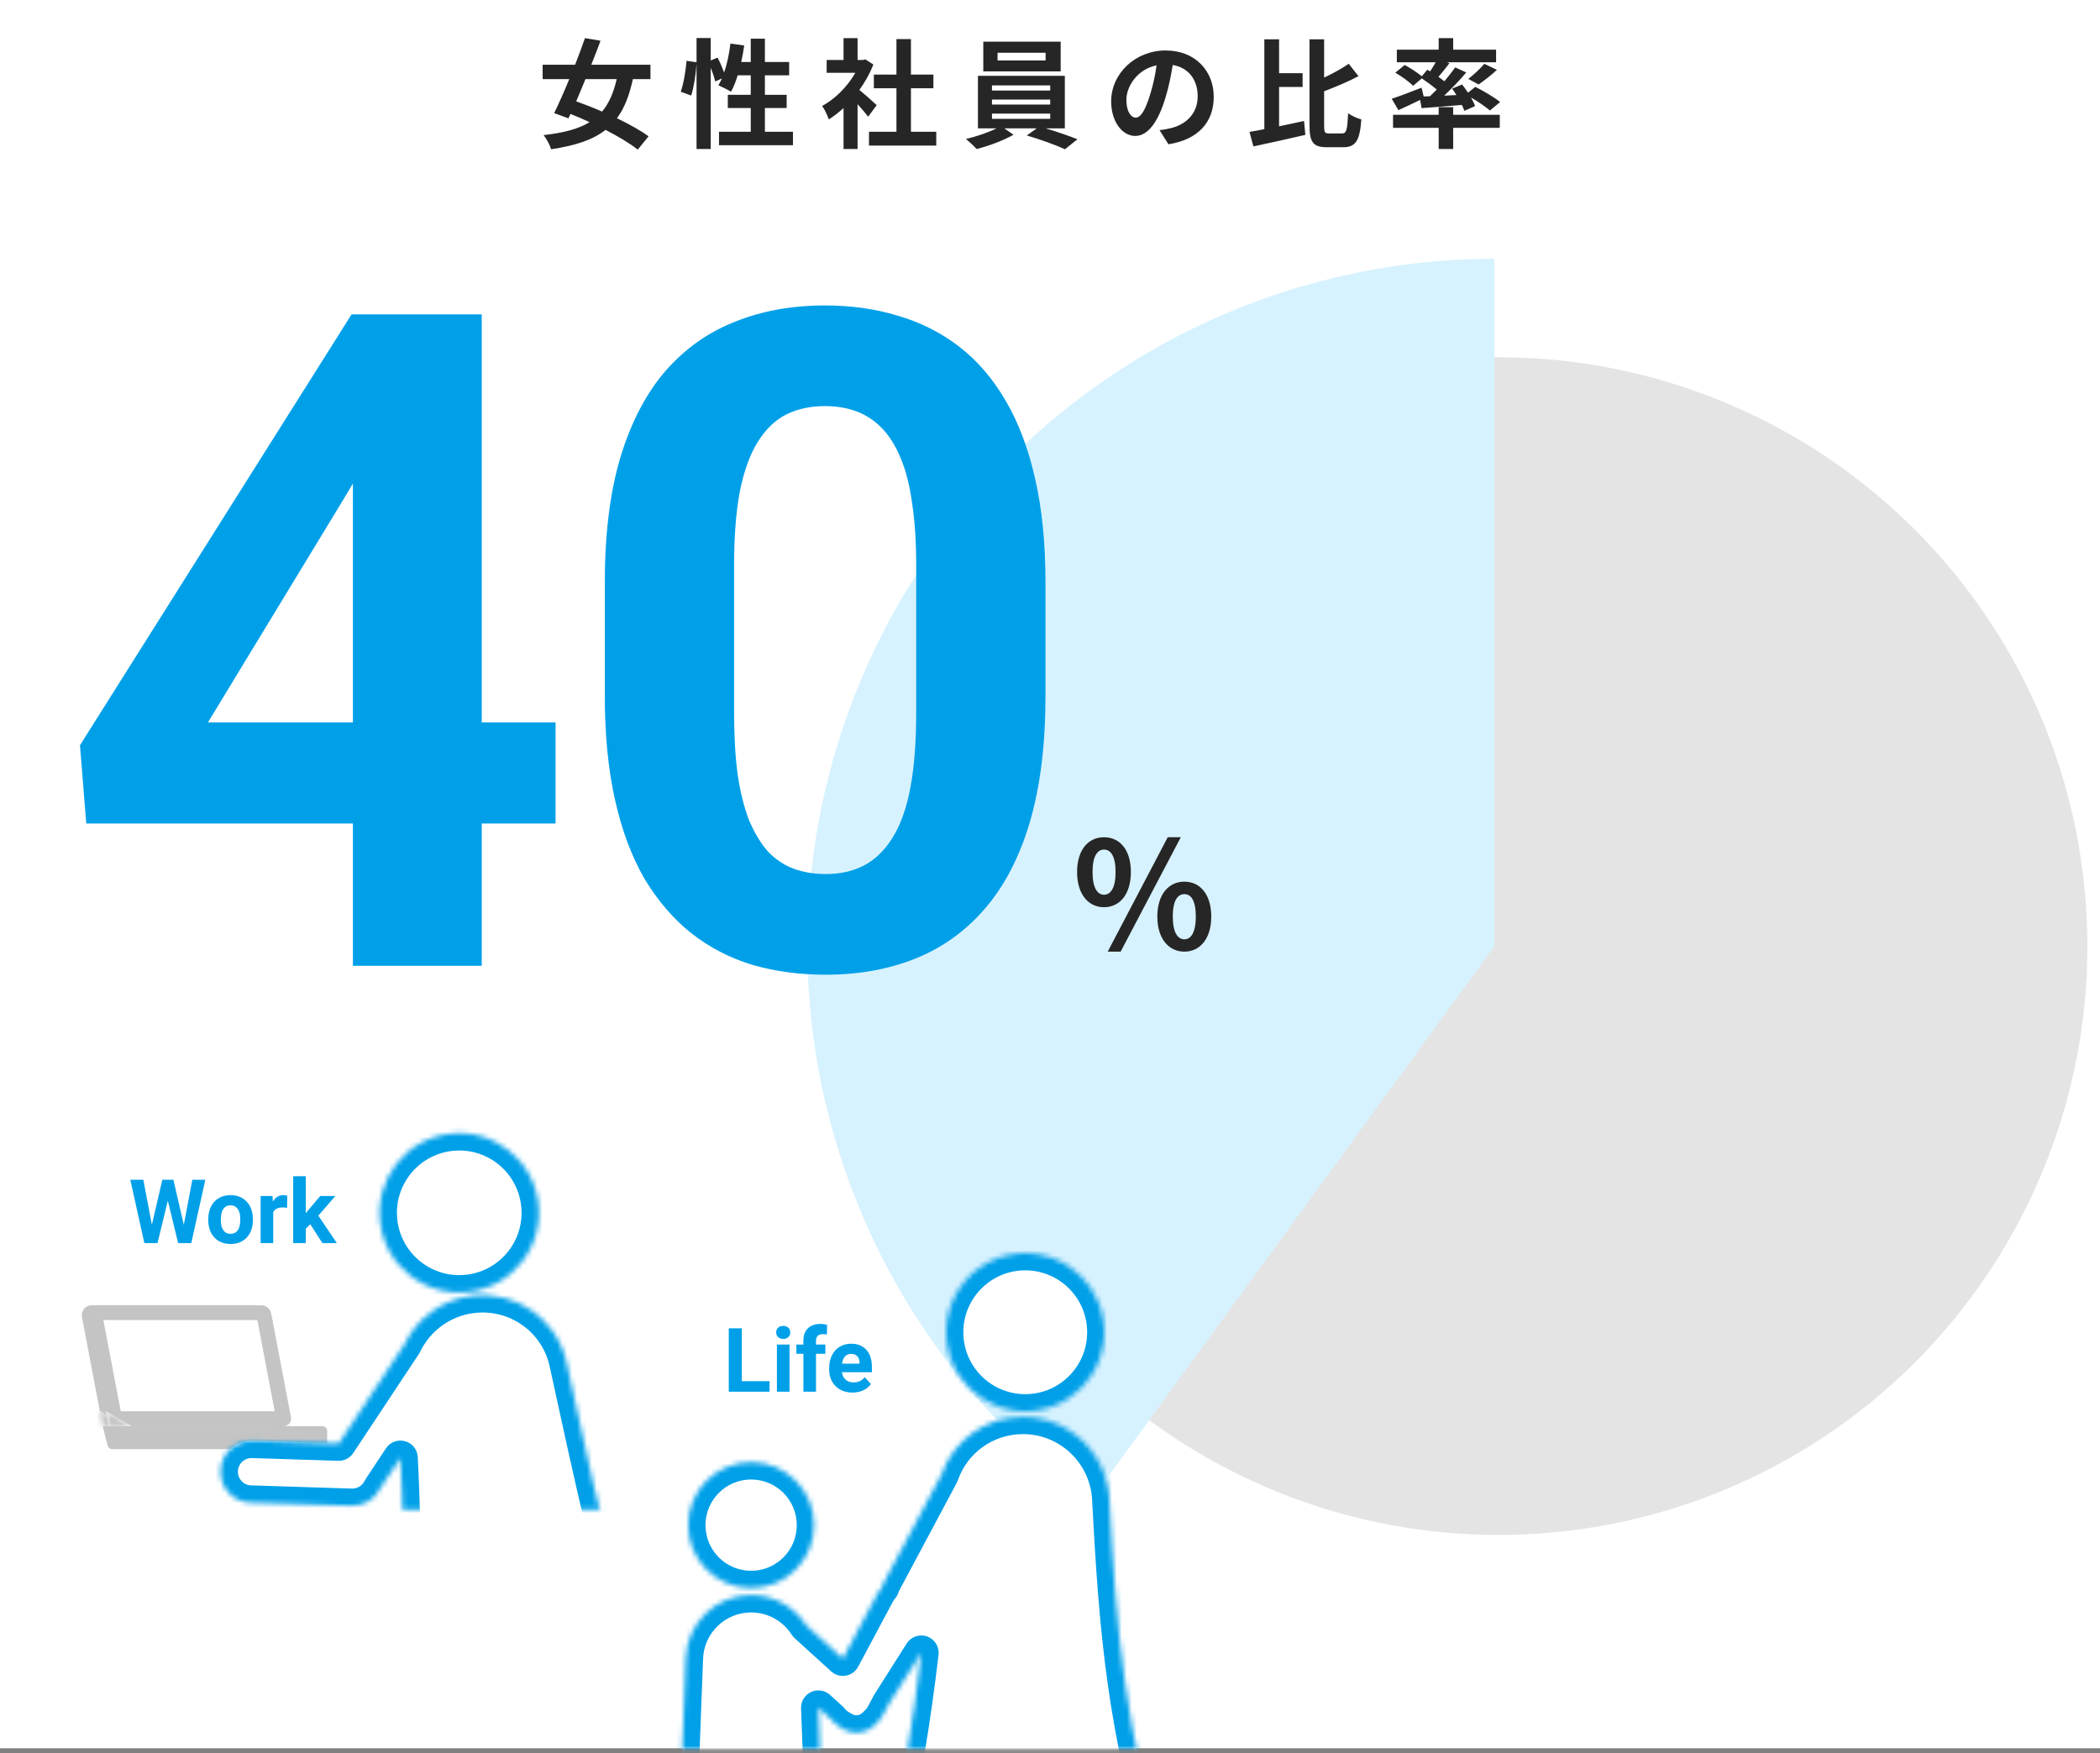 <svg width="424" height="354" viewBox="0 0 424 354" fill="none" xmlns="http://www.w3.org/2000/svg">
<rect x="0" y="0" width="424" height="354" fill="#808080" stroke="none"/>
<rect width="424" height="353" transform="translate(0 0)" fill="white"/>
<mask id="mask0_1_1739" style="mask-type:alpha" maskUnits="userSpaceOnUse" x="0" y="0" width="424" height="354">
<rect y="0" width="424" height="353.115" fill="white"/>
</mask>
<g mask="url(#mask0_1_1739)">
<circle cx="118.898" cy="118.898" r="116.898" transform="matrix(-1 0 0 1 421.449 72.13)" fill="#E4E4E4" stroke="#E4E4E4" stroke-width="4"/>
<path d="M301.75 52.25C272.46 52.25 243.922 61.519 220.222 78.729C196.522 95.94 178.876 120.208 169.812 148.06C160.747 175.912 160.729 205.918 169.76 233.78C178.79 261.643 196.407 285.933 220.086 303.172L301.75 191V52.25Z" fill="#D7F2FF"/>
<path d="M124.516 15.976C123.868 18.76 122.932 20.896 121.564 22.528C119.764 21.736 117.964 21.04 116.332 20.464C116.932 19.048 117.58 17.536 118.204 15.976H124.516ZM131.332 15.976V13.072H119.38C120.052 11.416 120.676 9.76 121.252 8.224L118.108 7.696C117.532 9.352 116.836 11.2 116.116 13.072H109.564V15.976H114.94C113.884 18.544 112.804 20.968 111.892 22.84L114.772 23.896L115.18 23.008C116.452 23.512 117.748 24.064 119.044 24.664C116.788 26.056 113.788 26.824 109.756 27.28C110.356 28.048 111.004 29.224 111.268 30.136C116.116 29.416 119.668 28.264 122.26 26.224C124.876 27.568 127.228 28.984 128.764 30.208L130.948 27.52C129.364 26.368 127.06 25.072 124.564 23.872C126.052 21.88 127.06 19.312 127.78 15.976H131.332ZM154.436 26.608V21.808H158.828V19.144H154.436V15.208H159.332V12.52H154.436V7.816H151.58V12.52H149.66C149.9 11.44 150.092 10.312 150.26 9.184L147.476 8.8C147.236 10.84 146.804 12.904 146.204 14.656C145.868 13.72 145.364 12.568 144.884 11.632L143.492 12.208V7.672H140.636V12.568L138.62 12.28C138.452 14.248 138.02 16.936 137.444 18.52L139.556 19.288C140.108 17.584 140.492 14.944 140.636 12.928V30.088H143.492V13.696C143.9 14.68 144.26 15.736 144.404 16.456L145.772 15.832C145.532 16.336 145.292 16.792 145.052 17.224C145.724 17.512 147.02 18.16 147.596 18.52C148.1 17.608 148.58 16.456 148.94 15.208H151.58V19.144H146.948V21.808H151.58V26.608H145.172V29.32H160.1V26.608H154.436ZM177.012 21.232C176.508 20.752 174.66 19.096 173.508 18.16C174.66 16.576 175.62 14.848 176.34 13.024L174.732 11.992L174.228 12.112H173.148V7.696H170.316V12.112H166.908V14.704H172.692C171.132 17.464 168.612 19.984 165.996 21.4C166.428 21.952 167.1 23.344 167.34 24.112C168.348 23.488 169.356 22.696 170.316 21.808V30.088H173.148V21.04C173.964 21.928 174.78 22.888 175.284 23.56L177.012 21.232ZM183.924 26.608V17.824H188.46V15.064H183.924V7.888H180.996V15.064H176.436V17.824H180.996V26.608H175.452V29.392H189.036V26.608H183.924ZM211.108 12.208H201.412V10.648H211.108V12.208ZM214.156 8.416H198.532V14.416H214.156V8.416ZM200.284 22.936H212.044V23.992H200.284V22.936ZM200.284 20.104H212.044V21.112H200.284V20.104ZM200.284 17.248H212.044V18.28H200.284V17.248ZM214.996 25.912V15.304H197.452V25.912H201.22C199.588 26.728 197.116 27.592 195.028 28.048C195.676 28.6 196.66 29.488 197.188 30.088C199.612 29.488 202.684 28.336 204.628 27.208L202.78 25.912H209.332L207.316 27.352C209.86 28.096 213.172 29.272 215.02 30.136L217.54 28.12C215.884 27.448 213.364 26.584 211.108 25.912H214.996ZM245.06 19.552C245.06 14.32 241.316 10.192 235.364 10.192C229.148 10.192 224.348 14.92 224.348 20.464C224.348 24.52 226.556 27.448 229.22 27.448C231.836 27.448 233.9 24.472 235.34 19.624C236.036 17.368 236.444 15.16 236.78 13.12C240.02 13.672 241.82 16.144 241.82 19.456C241.82 22.96 239.42 25.168 236.348 25.888C235.7 26.032 235.028 26.176 234.116 26.272L235.916 29.128C241.964 28.192 245.06 24.616 245.06 19.552ZM227.42 20.152C227.42 17.512 229.556 14.008 233.516 13.192C233.252 15.184 232.796 17.224 232.244 19C231.26 22.24 230.324 23.752 229.316 23.752C228.38 23.752 227.42 22.576 227.42 20.152ZM258.252 17.56H263.004V14.776H258.252V7.936H255.276V26.08C254.172 26.296 253.164 26.488 252.276 26.632L253.068 29.56C256.02 28.936 259.932 28.072 263.556 27.232L263.292 24.424C261.636 24.784 259.908 25.168 258.252 25.504V17.56ZM268.38 26.944C267.468 26.944 267.348 26.752 267.348 25.384V18.424C269.676 17.536 272.196 16.504 274.284 15.376L272.316 12.88C270.996 13.792 269.196 14.8 267.348 15.664V7.936H264.396V25.36C264.396 28.768 265.164 29.728 267.948 29.728H271.26C273.828 29.728 274.572 28.168 274.86 24.112C274.068 23.92 272.868 23.368 272.196 22.864C272.028 26.128 271.884 26.944 270.996 26.944H268.38ZM287.452 19.48L287.02 17.704C284.812 18.568 282.508 19.456 280.996 19.936L282.34 22.24C283.636 21.664 285.22 20.92 286.732 20.176L287.02 21.832C289.324 21.664 292.252 21.448 295.156 21.184C295.372 21.616 295.54 22.024 295.66 22.384L297.82 21.424C297.652 20.92 297.364 20.32 297.004 19.696C298.468 20.536 300.004 21.592 300.82 22.312L302.884 20.608C301.756 19.672 299.524 18.352 297.868 17.536L296.404 18.712C296.02 18.136 295.588 17.56 295.204 17.056L293.188 17.896C293.476 18.304 293.788 18.736 294.052 19.192L291.58 19.312C293.116 17.872 294.724 16.192 296.044 14.632L293.812 13.6C293.212 14.464 292.444 15.424 291.628 16.408C291.268 16.12 290.86 15.832 290.428 15.52C291.124 14.704 291.916 13.72 292.66 12.76L292.132 12.568H302.068V10.024H293.404V7.696H290.476V10.024H282.028V12.568H289.876C289.54 13.168 289.132 13.84 288.748 14.416L288.172 14.08L287.068 15.4C286.18 14.656 284.716 13.72 283.612 13.12L281.716 14.68C282.988 15.4 284.572 16.552 285.316 17.32L287.068 15.832C288.076 16.504 289.228 17.344 290.092 18.088C289.636 18.544 289.18 19 288.724 19.432L287.452 19.48ZM298.54 17.056C299.62 16.312 301.012 15.232 302.236 14.104L299.692 12.88C298.876 13.864 297.532 15.112 296.452 15.928L298.54 17.056ZM293.404 21.64H290.476V23.176H281.26V25.816H290.476V30.088H293.404V25.816H302.812V23.176H293.404V21.64Z" fill="#262626"/>
<path d="M112.172 145.862V166.277H17.414L16.149 150.469L70.981 63.479H91.666L69.264 100.967L41.984 145.862H112.172ZM97.267 63.479V195.002H71.251V63.479H97.267ZM211.089 117.678V140.442C211.089 150.318 210.035 158.839 207.927 166.006C205.82 173.112 202.779 178.953 198.804 183.53C194.89 188.047 190.222 191.389 184.802 193.557C179.383 195.725 173.36 196.809 166.736 196.809C161.437 196.809 156.498 196.146 151.922 194.822C147.345 193.436 143.22 191.299 139.546 188.408C135.933 185.517 132.801 181.874 130.152 177.478C127.562 173.021 125.575 167.722 124.19 161.579C122.805 155.437 122.112 148.391 122.112 140.442V117.678C122.112 107.802 123.166 99.341 125.274 92.295C127.442 85.189 130.483 79.377 134.397 74.861C138.372 70.344 143.069 67.032 148.489 64.924C153.909 62.756 159.931 61.672 166.555 61.672C171.855 61.672 176.763 62.365 181.279 63.75C185.856 65.075 189.981 67.152 193.655 69.983C197.328 72.813 200.46 76.457 203.05 80.913C205.639 85.309 207.626 90.578 209.011 96.721C210.397 102.803 211.089 109.789 211.089 117.678ZM184.983 143.874V114.155C184.983 109.398 184.712 105.242 184.17 101.689C183.688 98.136 182.936 95.125 181.912 92.656C180.888 90.127 179.623 88.079 178.118 86.513C176.612 84.948 174.896 83.803 172.969 83.081C171.042 82.358 168.904 81.997 166.555 81.997C163.605 81.997 160.985 82.569 158.696 83.713C156.468 84.857 154.571 86.694 153.006 89.223C151.44 91.692 150.235 95.005 149.392 99.16C148.609 103.255 148.218 108.253 148.218 114.155V143.874C148.218 148.632 148.459 152.817 148.941 156.43C149.483 160.044 150.265 163.145 151.289 165.735C152.373 168.264 153.638 170.342 155.083 171.968C156.589 173.533 158.305 174.677 160.232 175.4C162.219 176.123 164.387 176.484 166.736 176.484C169.627 176.484 172.186 175.912 174.414 174.768C176.703 173.563 178.63 171.697 180.196 169.167C181.821 166.578 183.026 163.205 183.809 159.05C184.592 154.895 184.983 149.836 184.983 143.874Z" fill="#00A0E9"/>
<path d="M222.9 183.18C226.11 183.18 228.33 180.54 228.33 176.07C228.33 171.6 226.11 169.05 222.9 169.05C219.72 169.05 217.47 171.6 217.47 176.07C217.47 180.54 219.72 183.18 222.9 183.18ZM222.9 180.66C221.61 180.66 220.59 179.34 220.59 176.07C220.59 172.8 221.61 171.54 222.9 171.54C224.22 171.54 225.24 172.8 225.24 176.07C225.24 179.34 224.22 180.66 222.9 180.66ZM239.13 192.15C242.31 192.15 244.56 189.51 244.56 185.07C244.56 180.6 242.31 178.02 239.13 178.02C235.95 178.02 233.67 180.6 233.67 185.07C233.67 189.51 235.95 192.15 239.13 192.15ZM239.13 189.66C237.81 189.66 236.79 188.31 236.79 185.07C236.79 181.77 237.81 180.54 239.13 180.54C240.45 180.54 241.44 181.77 241.44 185.07C241.44 188.31 240.45 189.66 239.13 189.66ZM223.65 192.15H226.26L238.41 169.05H235.77L223.65 192.15Z" fill="#262626"/>
<mask id="path-7-inside-1_1_1739" fill="white">
<path fill-rule="evenodd" clip-rule="evenodd" d="M207.001 285C198.164 285 191.001 277.837 191.001 269C191.001 260.164 198.164 253 207.001 253C215.837 253 223.001 260.164 223.001 269C223.001 277.837 215.837 285 207.001 285ZM206.537 286.066C215.855 286.066 223.517 293.372 224.003 302.677C225.427 329.949 227.045 348.719 235.534 377.4H226.021V387.253V387.523V418.919C226.021 422.785 222.887 425.919 219.021 425.919H216.848C212.982 425.919 209.848 422.785 209.848 418.919V387.523V387.253V377.4H204.138V387.253V387.523V418.919C204.138 422.785 201.004 425.919 197.138 425.919H194.965C191.099 425.919 187.965 422.785 187.965 418.919V387.523V387.253V377.4H178.451C182.335 360.422 184.448 347.021 186.019 333.722L179.508 343.986L178.288 346.272C177.903 346.993 177.396 347.609 176.807 348.106C175.126 349.971 172.297 350.408 170.106 349.018C170.049 348.981 169.992 348.944 169.936 348.906C169.897 348.886 169.858 348.865 169.819 348.845C169.019 348.417 168.349 347.84 167.826 347.167L165.234 344.812L165.927 363.06C165.947 363.581 165.939 364.096 165.904 364.605C165.947 364.868 165.973 365.137 165.982 365.41C166.336 376.941 166.342 385.252 165.985 396.721C165.971 397.194 165.902 397.653 165.786 398.092V419.919C165.786 423.235 163.097 425.923 159.781 425.923C156.465 425.923 153.776 423.235 153.776 419.919V398.019C153.776 397.767 153.792 397.518 153.822 397.274C153.789 397.018 153.773 396.757 153.773 396.493V377.729C153.082 377.831 152.375 377.884 151.655 377.884C150.935 377.884 150.227 377.831 149.536 377.728V396.498C149.536 396.757 149.52 397.012 149.489 397.262C149.52 397.51 149.536 397.763 149.536 398.019V419.919C149.536 423.235 146.848 425.923 143.532 425.923C140.215 425.923 137.527 423.235 137.527 419.919V398.09C137.41 397.65 137.34 397.189 137.325 396.715C136.951 385.181 136.853 376.968 137.28 365.378C137.292 365.047 137.331 364.722 137.394 364.406C137.37 363.962 137.366 363.513 137.383 363.06L138.457 334.783C138.726 327.688 144.556 322.076 151.655 322.076C156.324 322.076 160.444 324.503 162.794 328.183L170.175 334.891L177.214 321.708C177.452 321.263 177.735 320.859 178.055 320.498C178.165 320.153 178.307 319.813 178.484 319.482L190.093 297.741C192.452 290.88 198.983 286.066 206.537 286.066ZM138.941 307.948C138.941 314.971 144.634 320.664 151.657 320.664C158.68 320.664 164.373 314.971 164.373 307.948C164.373 300.925 158.68 295.232 151.657 295.232C144.634 295.232 138.941 300.925 138.941 307.948Z"/>
</mask>
<path fill-rule="evenodd" clip-rule="evenodd" d="M207.001 285C198.164 285 191.001 277.837 191.001 269C191.001 260.164 198.164 253 207.001 253C215.837 253 223.001 260.164 223.001 269C223.001 277.837 215.837 285 207.001 285ZM206.537 286.066C215.855 286.066 223.517 293.372 224.003 302.677C225.427 329.949 227.045 348.719 235.534 377.4H226.021V387.253V387.523V418.919C226.021 422.785 222.887 425.919 219.021 425.919H216.848C212.982 425.919 209.848 422.785 209.848 418.919V387.523V387.253V377.4H204.138V387.253V387.523V418.919C204.138 422.785 201.004 425.919 197.138 425.919H194.965C191.099 425.919 187.965 422.785 187.965 418.919V387.523V387.253V377.4H178.451C182.335 360.422 184.448 347.021 186.019 333.722L179.508 343.986L178.288 346.272C177.903 346.993 177.396 347.609 176.807 348.106C175.126 349.971 172.297 350.408 170.106 349.018C170.049 348.981 169.992 348.944 169.936 348.906C169.897 348.886 169.858 348.865 169.819 348.845C169.019 348.417 168.349 347.84 167.826 347.167L165.234 344.812L165.927 363.06C165.947 363.581 165.939 364.096 165.904 364.605C165.947 364.868 165.973 365.137 165.982 365.41C166.336 376.941 166.342 385.252 165.985 396.721C165.971 397.194 165.902 397.653 165.786 398.092V419.919C165.786 423.235 163.097 425.923 159.781 425.923C156.465 425.923 153.776 423.235 153.776 419.919V398.019C153.776 397.767 153.792 397.518 153.822 397.274C153.789 397.018 153.773 396.757 153.773 396.493V377.729C153.082 377.831 152.375 377.884 151.655 377.884C150.935 377.884 150.227 377.831 149.536 377.728V396.498C149.536 396.757 149.52 397.012 149.489 397.262C149.52 397.51 149.536 397.763 149.536 398.019V419.919C149.536 423.235 146.848 425.923 143.532 425.923C140.215 425.923 137.527 423.235 137.527 419.919V398.09C137.41 397.65 137.34 397.189 137.325 396.715C136.951 385.181 136.853 376.968 137.28 365.378C137.292 365.047 137.331 364.722 137.394 364.406C137.37 363.962 137.366 363.513 137.383 363.06L138.457 334.783C138.726 327.688 144.556 322.076 151.655 322.076C156.324 322.076 160.444 324.503 162.794 328.183L170.175 334.891L177.214 321.708C177.452 321.263 177.735 320.859 178.055 320.498C178.165 320.153 178.307 319.813 178.484 319.482L190.093 297.741C192.452 290.88 198.983 286.066 206.537 286.066ZM138.941 307.948C138.941 314.971 144.634 320.664 151.657 320.664C158.68 320.664 164.373 314.971 164.373 307.948C164.373 300.925 158.68 295.232 151.657 295.232C144.634 295.232 138.941 300.925 138.941 307.948Z" fill="white"/>
<path d="M224.003 302.677L220.508 302.86L224.003 302.677ZM235.534 377.4V380.9C236.638 380.9 237.677 380.379 238.338 379.494C238.999 378.609 239.203 377.465 238.89 376.406L235.534 377.4ZM226.021 377.4V373.9C224.088 373.9 222.521 375.467 222.521 377.4H226.021ZM209.848 377.4H213.348C213.348 375.467 211.781 373.9 209.848 373.9V377.4ZM204.138 377.4V373.9C202.205 373.9 200.638 375.467 200.638 377.4H204.138ZM187.965 377.4H191.465C191.465 375.467 189.898 373.9 187.965 373.9V377.4ZM178.451 377.4L175.039 376.619C174.801 377.658 175.049 378.748 175.714 379.581C176.378 380.414 177.385 380.9 178.451 380.9V377.4ZM186.019 333.722L189.495 334.133C189.686 332.51 188.73 330.971 187.191 330.424C185.652 329.877 183.938 330.468 183.063 331.847L186.019 333.722ZM179.508 343.986L176.553 342.111C176.506 342.185 176.462 342.261 176.421 342.338L179.508 343.986ZM178.288 346.272L181.375 347.92L181.375 347.92L178.288 346.272ZM176.807 348.106L174.549 345.432C174.428 345.534 174.314 345.645 174.207 345.763L176.807 348.106ZM170.106 349.018L171.981 346.062L171.981 346.062L170.106 349.018ZM169.936 348.906L171.923 346.024C171.794 345.935 171.66 345.855 171.521 345.785L169.936 348.906ZM169.819 348.845L168.171 351.932L168.171 351.932L169.819 348.845ZM167.826 347.167L170.59 345.02C170.466 344.861 170.329 344.712 170.18 344.577L167.826 347.167ZM165.234 344.812L167.588 342.222C166.545 341.274 165.036 341.044 163.758 341.639C162.48 342.233 161.683 343.536 161.737 344.945L165.234 344.812ZM165.927 363.06L162.43 363.193V363.193L165.927 363.06ZM165.904 364.605L162.412 364.364C162.393 364.634 162.406 364.906 162.45 365.173L165.904 364.605ZM165.982 365.41L169.48 365.303V365.303L165.982 365.41ZM165.985 396.721L162.487 396.612V396.612L165.985 396.721ZM165.786 398.092L162.403 397.194C162.325 397.487 162.286 397.789 162.286 398.092H165.786ZM153.822 397.274L157.296 397.704C157.331 397.414 157.331 397.121 157.294 396.831L153.822 397.274ZM153.773 377.729H157.273C157.273 376.711 156.829 375.743 156.059 375.078C155.288 374.413 154.266 374.117 153.259 374.267L153.773 377.729ZM149.536 377.728L150.051 374.266C149.044 374.117 148.021 374.413 147.251 375.078C146.48 375.743 146.036 376.71 146.036 377.728H149.536ZM149.489 397.262L146.016 396.829C145.98 397.118 145.98 397.41 146.017 397.699L149.489 397.262ZM137.527 398.09H141.027C141.027 397.786 140.987 397.482 140.909 397.188L137.527 398.09ZM137.325 396.715L140.823 396.601L137.325 396.715ZM137.28 365.378L133.783 365.25L137.28 365.378ZM137.394 364.406L140.826 365.093C140.884 364.803 140.905 364.508 140.889 364.214L137.394 364.406ZM137.383 363.06L133.885 362.927L137.383 363.06ZM138.457 334.783L134.959 334.65L138.457 334.783ZM162.794 328.183L159.844 330.067C160.011 330.328 160.211 330.565 160.44 330.773L162.794 328.183ZM170.175 334.891L167.821 337.481C168.62 338.207 169.709 338.524 170.772 338.34C171.835 338.156 172.754 337.492 173.263 336.54L170.175 334.891ZM177.214 321.708L174.127 320.059L177.214 321.708ZM178.055 320.498L180.674 322.821C180.999 322.454 181.243 322.024 181.391 321.557L178.055 320.498ZM178.484 319.482L175.397 317.834H175.397L178.484 319.482ZM190.093 297.741L193.18 299.39C193.267 299.226 193.342 299.055 193.402 298.879L190.093 297.741ZM187.501 269C187.501 279.77 196.231 288.5 207.001 288.5V281.5C200.097 281.5 194.501 275.904 194.501 269H187.501ZM207.001 249.5C196.231 249.5 187.501 258.231 187.501 269H194.501C194.501 262.097 200.097 256.5 207.001 256.5V249.5ZM226.501 269C226.501 258.231 217.77 249.5 207.001 249.5V256.5C213.904 256.5 219.501 262.097 219.501 269H226.501ZM207.001 288.5C217.77 288.5 226.501 279.77 226.501 269H219.501C219.501 275.904 213.904 281.5 207.001 281.5V288.5ZM227.498 302.495C226.916 291.339 217.726 282.566 206.537 282.566V289.566C213.984 289.566 220.119 295.405 220.508 302.86L227.498 302.495ZM238.89 376.406C230.514 348.108 228.916 329.652 227.498 302.495L220.508 302.86C221.938 330.247 223.576 349.329 232.178 378.393L238.89 376.406ZM226.021 380.9H235.534V373.9H226.021V380.9ZM229.521 387.253V377.4H222.521V387.253H229.521ZM229.521 387.523V387.253H222.521V387.523H229.521ZM229.521 418.919V387.523H222.521V418.919H229.521ZM219.021 429.419C224.82 429.419 229.521 424.718 229.521 418.919H222.521C222.521 420.852 220.954 422.419 219.021 422.419V429.419ZM216.848 429.419H219.021V422.419H216.848V429.419ZM206.348 418.919C206.348 424.718 211.049 429.419 216.848 429.419V422.419C214.915 422.419 213.348 420.852 213.348 418.919H206.348ZM206.348 387.523V418.919H213.348V387.523H206.348ZM206.348 387.253V387.523H213.348V387.253H206.348ZM206.348 377.4V387.253H213.348V377.4H206.348ZM204.138 380.9H209.848V373.9H204.138V380.9ZM207.638 387.253V377.4H200.638V387.253H207.638ZM207.638 387.523V387.253H200.638V387.523H207.638ZM207.638 418.919V387.523H200.638V418.919H207.638ZM197.138 429.419C202.937 429.419 207.638 424.718 207.638 418.919H200.638C200.638 420.852 199.071 422.419 197.138 422.419V429.419ZM194.965 429.419H197.138V422.419H194.965V429.419ZM184.465 418.919C184.465 424.718 189.166 429.419 194.965 429.419V422.419C193.032 422.419 191.465 420.852 191.465 418.919H184.465ZM184.465 387.523V418.919H191.465V387.523H184.465ZM184.465 387.253V387.523H191.465V387.253H184.465ZM184.465 377.4V387.253H191.465V377.4H184.465ZM178.451 380.9H187.965V373.9H178.451V380.9ZM182.543 333.312C180.985 346.502 178.892 359.778 175.039 376.619L181.862 378.18C185.778 361.067 187.911 347.541 189.495 334.133L182.543 333.312ZM183.063 331.847L176.553 342.111L182.464 345.861L188.975 335.597L183.063 331.847ZM181.375 347.92L182.596 345.635L176.421 342.338L175.201 344.623L181.375 347.92ZM179.064 350.781C179.987 350.002 180.778 349.04 181.375 347.92L175.201 344.623C175.028 344.947 174.805 345.216 174.549 345.432L179.064 350.781ZM174.207 345.763C173.65 346.381 172.707 346.523 171.981 346.062L168.231 351.973C171.887 354.292 176.601 353.561 179.406 350.45L174.207 345.763ZM171.981 346.062C171.961 346.05 171.941 346.037 171.923 346.024L167.95 351.788C168.043 351.851 168.136 351.913 168.231 351.973L171.981 346.062ZM168.171 351.932C168.231 351.964 168.291 351.996 168.352 352.027L171.521 345.785C171.503 345.776 171.486 345.767 171.468 345.757L168.171 351.932ZM165.061 349.314C165.88 350.368 166.928 351.268 168.171 351.932L171.468 345.757C171.109 345.566 170.817 345.312 170.59 345.02L165.061 349.314ZM162.88 347.402L165.472 349.757L170.18 344.577L167.588 342.222L162.88 347.402ZM169.425 362.927L168.732 344.679L161.737 344.945L162.43 363.193L169.425 362.927ZM169.395 364.846C169.439 364.213 169.449 363.573 169.425 362.927L162.43 363.193C162.445 363.589 162.439 363.98 162.412 364.364L169.395 364.846ZM169.48 365.303C169.467 364.874 169.426 364.451 169.357 364.036L162.45 365.173C162.468 365.284 162.48 365.399 162.484 365.518L169.48 365.303ZM169.484 396.829C169.842 385.287 169.836 376.903 169.48 365.303L162.484 365.518C162.835 376.978 162.841 385.218 162.487 396.612L169.484 396.829ZM169.169 398.989C169.353 398.294 169.461 397.571 169.484 396.829L162.487 396.612C162.481 396.817 162.451 397.011 162.403 397.194L169.169 398.989ZM169.286 419.919V398.092H162.286V419.919H169.286ZM159.781 429.423C165.03 429.423 169.286 425.168 169.286 419.919H162.286C162.286 421.302 161.164 422.423 159.781 422.423V429.423ZM150.276 419.919C150.276 425.168 154.532 429.423 159.781 429.423V422.423C158.398 422.423 157.276 421.302 157.276 419.919H150.276ZM150.276 398.019V419.919H157.276V398.019H150.276ZM150.349 396.844C150.301 397.23 150.276 397.623 150.276 398.019H157.276C157.276 397.911 157.283 397.806 157.296 397.704L150.349 396.844ZM150.273 396.493C150.273 396.906 150.299 397.314 150.35 397.716L157.294 396.831C157.28 396.722 157.273 396.609 157.273 396.493H150.273ZM150.273 377.729V396.493H157.273V377.729H150.273ZM151.655 381.384C152.548 381.384 153.426 381.318 154.287 381.191L153.259 374.267C152.738 374.344 152.203 374.384 151.655 374.384V381.384ZM149.022 381.19C149.883 381.318 150.762 381.384 151.655 381.384V374.384C151.107 374.384 150.572 374.344 150.051 374.266L149.022 381.19ZM153.036 396.498V377.728H146.036V396.498H153.036ZM152.962 397.695C153.011 397.302 153.036 396.902 153.036 396.498H146.036C146.036 396.612 146.029 396.722 146.016 396.829L152.962 397.695ZM153.036 398.019C153.036 397.616 153.011 397.218 152.962 396.825L146.017 397.699C146.03 397.802 146.036 397.909 146.036 398.019H153.036ZM153.036 419.919V398.019H146.036V419.919H153.036ZM143.532 429.423C148.781 429.423 153.036 425.168 153.036 419.919H146.036C146.036 421.302 144.915 422.423 143.532 422.423V429.423ZM134.027 419.919C134.027 425.168 138.282 429.423 143.532 429.423V422.423C142.148 422.423 141.027 421.302 141.027 419.919H134.027ZM134.027 398.09V419.919H141.027V398.09H134.027ZM133.827 396.828C133.851 397.571 133.96 398.296 134.145 398.992L140.909 397.188C140.86 397.003 140.83 396.808 140.823 396.601L133.827 396.828ZM133.783 365.25C133.352 376.944 133.451 385.243 133.827 396.828L140.823 396.601C140.451 385.119 140.355 376.991 140.778 365.507L133.783 365.25ZM133.962 363.72C133.863 364.219 133.802 364.73 133.783 365.25L140.778 365.507C140.783 365.363 140.8 365.225 140.826 365.093L133.962 363.72ZM133.885 362.927C133.864 363.489 133.869 364.047 133.9 364.599L140.889 364.214C140.87 363.878 140.867 363.537 140.88 363.193L133.885 362.927ZM134.959 334.65L133.885 362.927L140.88 363.193L141.954 334.915L134.959 334.65ZM151.655 318.576C142.674 318.576 135.3 325.675 134.959 334.65L141.954 334.915C142.152 329.701 146.437 325.576 151.655 325.576V318.576ZM165.744 326.299C162.776 321.652 157.565 318.576 151.655 318.576V325.576C155.083 325.576 158.112 327.354 159.844 330.067L165.744 326.299ZM172.529 332.301L165.148 325.593L160.44 330.773L167.821 337.481L172.529 332.301ZM174.127 320.059L167.088 333.242L173.263 336.54L180.302 323.356L174.127 320.059ZM175.437 318.176C174.936 318.741 174.495 319.371 174.127 320.059L180.302 323.356C180.409 323.156 180.534 322.978 180.674 322.821L175.437 318.176ZM175.397 317.834C175.119 318.354 174.893 318.892 174.719 319.44L181.391 321.557C181.437 321.414 181.496 321.272 181.571 321.131L175.397 317.834ZM187.005 296.093L175.397 317.834L181.571 321.131L193.18 299.39L187.005 296.093ZM206.537 282.566C197.473 282.566 189.624 288.343 186.783 296.603L193.402 298.879C195.281 293.416 200.492 289.566 206.537 289.566V282.566ZM151.657 317.164C146.567 317.164 142.441 313.038 142.441 307.948H135.441C135.441 316.904 142.701 324.164 151.657 324.164V317.164ZM160.873 307.948C160.873 313.038 156.747 317.164 151.657 317.164V324.164C160.613 324.164 167.873 316.904 167.873 307.948H160.873ZM151.657 298.732C156.747 298.732 160.873 302.858 160.873 307.948H167.873C167.873 298.992 160.613 291.732 151.657 291.732V298.732ZM142.441 307.948C142.441 302.858 146.567 298.732 151.657 298.732V291.732C142.701 291.732 135.441 298.992 135.441 307.948H142.441Z" fill="#00A0E9" mask="url(#path-7-inside-1_1_1739)"/>
<mask id="mask1_1_1739" style="mask-type:alpha" maskUnits="userSpaceOnUse" x="15" y="219" width="109" height="86">
<rect x="15" y="219" width="108.646" height="85.83" fill="#C4C4C4"/>
</mask>
<g mask="url(#mask1_1_1739)">
<path d="M18.013 265.639C17.954 265.331 18.191 265.045 18.504 265.045H51.624C51.864 265.045 52.071 265.216 52.116 265.452L56.003 285.859C56.062 286.167 55.825 286.453 55.512 286.453H22.391C22.151 286.453 21.945 286.282 21.9 286.046L18.013 265.639Z" fill="white" stroke="#C4C4C4" stroke-width="3" stroke-linejoin="round"/>
<path d="M55.862 286.454L56.051 286.124L56.114 286.454H55.862Z" fill="white" stroke="#00A0E9" stroke-width="3" stroke-linejoin="round"/>
<mask id="path-12-inside-2_1_1739" fill="white">
<path d="M25.384 287.953H20.735L20.154 284.902L25.384 287.953Z"/>
</mask>
<path d="M25.384 287.953H20.735L20.154 284.902L25.384 287.953Z" fill="white"/>
<path d="M20.735 287.953L17.788 288.514C18.058 289.929 19.295 290.953 20.735 290.953V287.953ZM25.384 287.953V290.953C26.74 290.953 27.927 290.044 28.28 288.736C28.634 287.427 28.067 286.044 26.896 285.361L25.384 287.953ZM20.154 284.902L21.666 282.311C20.65 281.718 19.382 281.774 18.422 282.452C17.462 283.131 16.987 284.308 17.207 285.463L20.154 284.902ZM25.384 284.953H20.735V290.953H25.384V284.953ZM23.682 287.391L23.101 284.341L17.207 285.463L17.788 288.514L23.682 287.391ZM18.642 287.493L23.873 290.544L26.896 285.361L21.666 282.311L18.642 287.493Z" fill="#C4C4C4" mask="url(#path-12-inside-2_1_1739)"/>
<path d="M19.174 265.639C19.115 265.331 19.352 265.046 19.665 265.046H52.786C53.026 265.046 53.232 265.217 53.277 265.452L57.164 285.86C57.223 286.168 56.986 286.453 56.673 286.453H23.552C23.312 286.453 23.106 286.283 23.061 286.047L19.174 265.639Z" fill="white" stroke="#C4C4C4" stroke-width="3" stroke-linejoin="round"/>
<path d="M57.025 286.455L57.214 286.124L57.276 286.455H57.025Z" fill="white" stroke="#C4C4C4" stroke-width="3" stroke-linejoin="round"/>
<mask id="path-16-inside-3_1_1739" fill="white">
<path d="M26.545 287.954H21.896L21.315 284.903L26.545 287.954Z"/>
</mask>
<path d="M26.545 287.954H21.896L21.315 284.903L26.545 287.954Z" fill="white"/>
<path d="M21.896 287.954L18.949 288.515C19.219 289.93 20.456 290.954 21.896 290.954V287.954ZM26.545 287.954V290.954C27.901 290.954 29.087 290.045 29.441 288.736C29.795 287.428 29.227 286.045 28.057 285.362L26.545 287.954ZM21.315 284.903L22.827 282.311C21.811 281.719 20.543 281.774 19.583 282.453C18.623 283.132 18.148 284.309 18.368 285.464L21.315 284.903ZM26.545 284.954H21.896V290.954H26.545V284.954ZM24.843 287.392L24.262 284.341L18.368 285.464L18.949 288.515L24.843 287.392ZM19.803 287.494L25.034 290.545L28.057 285.362L22.827 282.311L19.803 287.494Z" fill="#C4C4C4" mask="url(#path-16-inside-3_1_1739)"/>
<path d="M20.734 287.954H65.062C65.615 287.954 66.062 288.401 66.062 288.954V291.603C66.062 292.155 65.615 292.603 65.062 292.603H22.677C22.218 292.603 21.818 292.29 21.707 291.845L20.734 287.954Z" fill="#C4C4C4"/>
<mask id="path-19-inside-4_1_1739" fill="white">
<path fill-rule="evenodd" clip-rule="evenodd" d="M94.654 260.849C103.471 259.782 109.754 251.771 108.688 242.954C107.621 234.137 99.609 227.854 90.792 228.92C81.975 229.987 75.692 237.999 76.759 246.815C77.825 255.632 85.837 261.915 94.654 260.849ZM95.329 261.643C89.191 262.385 84.163 266.234 81.66 271.455L68.403 291.461L50.987 290.907C47.532 290.797 44.642 293.508 44.532 296.963C44.422 300.418 47.134 303.308 50.589 303.417L70.926 304.065C73.463 304.145 75.695 302.705 76.746 300.566L80.852 294.368C81.895 314.673 81.587 331.665 77.509 355.797L83.65 355.054V363.946V364.216V395.612C83.65 399.478 86.784 402.612 90.65 402.612H92.823C96.689 402.612 99.823 399.478 99.823 395.612V364.216V363.946V353.098L105.532 352.407V363.946V364.216V395.612C105.532 399.478 108.666 402.612 112.532 402.612H114.706C118.572 402.612 121.706 399.478 121.706 395.612V364.216V363.946V350.451L134.179 348.943C124.799 322.862 120.958 305.234 116.06 282.754C115.517 280.266 114.962 277.718 114.385 275.092C112.466 266.36 104.205 260.569 95.329 261.643Z"/>
</mask>
<path fill-rule="evenodd" clip-rule="evenodd" d="M94.654 260.849C103.471 259.782 109.754 251.771 108.688 242.954C107.621 234.137 99.609 227.854 90.792 228.92C81.975 229.987 75.692 237.999 76.759 246.815C77.825 255.632 85.837 261.915 94.654 260.849ZM95.329 261.643C89.191 262.385 84.163 266.234 81.66 271.455L68.403 291.461L50.987 290.907C47.532 290.797 44.642 293.508 44.532 296.963C44.422 300.418 47.134 303.308 50.589 303.417L70.926 304.065C73.463 304.145 75.695 302.705 76.746 300.566L80.852 294.368C81.895 314.673 81.587 331.665 77.509 355.797L83.65 355.054V363.946V364.216V395.612C83.65 399.478 86.784 402.612 90.65 402.612H92.823C96.689 402.612 99.823 399.478 99.823 395.612V364.216V363.946V353.098L105.532 352.407V363.946V364.216V395.612C105.532 399.478 108.666 402.612 112.532 402.612H114.706C118.572 402.612 121.706 399.478 121.706 395.612V364.216V363.946V350.451L134.179 348.943C124.799 322.862 120.958 305.234 116.06 282.754C115.517 280.266 114.962 277.718 114.385 275.092C112.466 266.36 104.205 260.569 95.329 261.643Z" fill="white"/>
<path d="M108.688 242.954L105.213 243.374V243.374L108.688 242.954ZM94.654 260.849L95.074 264.324L94.654 260.849ZM90.792 228.92L90.372 225.446V225.446L90.792 228.92ZM76.759 246.815L73.284 247.236V247.236L76.759 246.815ZM81.66 271.455L84.577 273.388C84.666 273.254 84.746 273.114 84.816 272.968L81.66 271.455ZM95.329 261.643L94.909 258.168H94.909L95.329 261.643ZM68.403 291.461L68.292 294.959C69.505 294.998 70.651 294.406 71.321 293.394L68.403 291.461ZM50.987 290.907L51.098 287.408H51.098L50.987 290.907ZM44.532 296.963L48.031 297.074H48.031L44.532 296.963ZM50.589 303.417L50.477 306.916H50.477L50.589 303.417ZM70.926 304.065L70.815 307.563H70.815L70.926 304.065ZM76.746 300.566L73.828 298.633C73.745 298.758 73.67 298.888 73.604 299.023L76.746 300.566ZM80.852 294.368L84.348 294.189C84.27 292.68 83.233 291.391 81.776 290.992C80.318 290.594 78.769 291.175 77.935 292.435L80.852 294.368ZM77.509 355.797L74.058 355.214C73.874 356.302 74.215 357.414 74.977 358.213C75.739 359.012 76.833 359.404 77.929 359.271L77.509 355.797ZM83.65 355.054H87.15C87.15 354.053 86.721 353.099 85.971 352.435C85.222 351.771 84.224 351.459 83.229 351.579L83.65 355.054ZM99.823 353.098L99.403 349.623C97.645 349.836 96.323 351.327 96.323 353.098H99.823ZM105.532 352.407H109.032C109.032 351.406 108.603 350.452 107.854 349.788C107.104 349.124 106.106 348.812 105.112 348.933L105.532 352.407ZM121.706 350.451L121.286 346.977C119.528 347.189 118.206 348.681 118.206 350.451H121.706ZM134.179 348.943L134.599 352.417C135.657 352.289 136.599 351.687 137.158 350.78C137.718 349.873 137.833 348.761 137.473 347.758L134.179 348.943ZM116.06 282.754L119.479 282.009V282.009L116.06 282.754ZM114.385 275.092L117.804 274.341V274.341L114.385 275.092ZM105.213 243.374C106.047 250.272 101.132 256.54 94.234 257.374L95.074 264.324C105.81 263.025 113.461 253.269 112.162 242.533L105.213 243.374ZM91.213 232.395C98.111 231.561 104.379 236.476 105.213 243.374L112.162 242.533C110.864 231.798 101.108 224.147 90.372 225.446L91.213 232.395ZM80.234 246.395C79.399 239.497 84.315 233.229 91.213 232.395L90.372 225.446C79.636 226.744 71.986 236.5 73.284 247.236L80.234 246.395ZM94.234 257.374C87.336 258.208 81.068 253.293 80.234 246.395L73.284 247.236C74.583 257.971 84.338 265.622 95.074 264.324L94.234 257.374ZM84.816 272.968C86.823 268.782 90.845 265.711 95.749 265.117L94.909 258.168C87.537 259.06 81.503 263.685 78.504 269.942L84.816 272.968ZM71.321 293.394L84.577 273.388L78.742 269.522L65.486 289.528L71.321 293.394ZM68.515 287.963L51.098 287.408L50.876 294.405L68.292 294.959L68.515 287.963ZM51.098 287.408C45.711 287.237 41.206 291.465 41.034 296.852L48.031 297.074C48.079 295.552 49.353 294.356 50.876 294.405L51.098 287.408ZM41.034 296.852C40.863 302.238 45.091 306.744 50.477 306.916L50.7 299.919C49.177 299.871 47.982 298.597 48.031 297.074L41.034 296.852ZM50.477 306.916L70.815 307.563L71.037 300.566L50.7 299.919L50.477 306.916ZM70.815 307.563C74.775 307.689 78.252 305.437 79.887 302.109L73.604 299.023C73.137 299.973 72.15 300.602 71.037 300.566L70.815 307.563ZM77.935 292.435L73.828 298.633L79.663 302.499L83.77 296.302L77.935 292.435ZM80.96 356.38C85.089 331.946 85.4 314.692 84.348 294.189L77.357 294.548C78.389 314.655 78.085 331.384 74.058 355.214L80.96 356.38ZM83.229 351.579L77.089 352.322L77.929 359.271L84.07 358.529L83.229 351.579ZM87.15 363.946V355.054H80.15V363.946H87.15ZM87.15 364.216V363.946H80.15V364.216H87.15ZM87.15 395.612V364.216H80.15V395.612H87.15ZM90.65 399.112C88.716 399.112 87.15 397.545 87.15 395.612H80.15C80.15 401.411 84.85 406.112 90.65 406.112V399.112ZM92.823 399.112H90.65V406.112H92.823V399.112ZM96.323 395.612C96.323 397.545 94.756 399.112 92.823 399.112V406.112C98.622 406.112 103.323 401.411 103.323 395.612H96.323ZM96.323 364.216V395.612H103.323V364.216H96.323ZM96.323 363.946V364.216H103.323V363.946H96.323ZM96.323 353.098V363.946H103.323V353.098H96.323ZM105.112 348.933L99.403 349.623L100.243 356.573L105.953 355.882L105.112 348.933ZM109.032 363.946V352.407H102.032V363.946H109.032ZM109.032 364.216V363.946H102.032V364.216H109.032ZM109.032 395.612V364.216H102.032V395.612H109.032ZM112.532 399.112C110.599 399.112 109.032 397.545 109.032 395.612H102.032C102.032 401.411 106.733 406.112 112.532 406.112V399.112ZM114.706 399.112H112.532V406.112H114.706V399.112ZM118.206 395.612C118.206 397.545 116.639 399.112 114.706 399.112V406.112C120.505 406.112 125.206 401.411 125.206 395.612H118.206ZM118.206 364.216V395.612H125.206V364.216H118.206ZM118.206 363.946V364.216H125.206V363.946H118.206ZM118.206 350.451V363.946H125.206V350.451H118.206ZM133.759 345.468L121.286 346.977L122.126 353.926L134.599 352.417L133.759 345.468ZM112.64 283.499C117.543 306 121.423 323.818 130.886 350.127L137.473 347.758C128.174 321.906 124.373 304.467 119.479 282.009L112.64 283.499ZM110.967 275.844C111.543 278.466 112.097 281.01 112.64 283.499L119.479 282.009C118.937 279.521 118.381 276.97 117.804 274.341L110.967 275.844ZM95.749 265.117C102.857 264.258 109.439 268.894 110.967 275.844L117.804 274.341C115.493 263.827 105.553 256.881 94.909 258.168L95.749 265.117Z" fill="#00A0E9" mask="url(#path-19-inside-4_1_1739)"/>
</g>
<path d="M149.779 278.882H155.378V281H147.143V268.203H149.779V278.882ZM159.412 281H156.863V271.49H159.412V281ZM156.714 269.03C156.714 268.649 156.84 268.335 157.092 268.089C157.35 267.843 157.698 267.72 158.138 267.72C158.571 267.72 158.917 267.843 159.175 268.089C159.433 268.335 159.562 268.649 159.562 269.03C159.562 269.416 159.43 269.733 159.166 269.979C158.908 270.225 158.565 270.348 158.138 270.348C157.71 270.348 157.364 270.225 157.101 269.979C156.843 269.733 156.714 269.416 156.714 269.03ZM162.207 281V273.354H160.792V271.49H162.207V270.682C162.207 269.615 162.512 268.789 163.121 268.203C163.736 267.612 164.595 267.316 165.696 267.316C166.048 267.316 166.479 267.374 166.988 267.491L166.962 269.46C166.751 269.407 166.493 269.381 166.188 269.381C165.233 269.381 164.756 269.829 164.756 270.726V271.49H166.646V273.354H164.756V281H162.207ZM172.13 281.176C170.735 281.176 169.599 280.748 168.72 279.893C167.847 279.037 167.41 277.898 167.41 276.474V276.228C167.41 275.273 167.595 274.42 167.964 273.67C168.333 272.914 168.854 272.334 169.528 271.93C170.208 271.52 170.981 271.315 171.849 271.315C173.149 271.315 174.172 271.725 174.916 272.545C175.666 273.365 176.041 274.529 176.041 276.034V277.072H169.985C170.067 277.693 170.313 278.191 170.724 278.566C171.14 278.941 171.664 279.128 172.297 279.128C173.275 279.128 174.04 278.774 174.591 278.065L175.839 279.462C175.458 280.001 174.942 280.423 174.292 280.728C173.642 281.027 172.921 281.176 172.13 281.176ZM171.84 273.371C171.336 273.371 170.926 273.541 170.609 273.881C170.299 274.221 170.1 274.707 170.012 275.34H173.545V275.138C173.533 274.575 173.381 274.142 173.088 273.837C172.795 273.527 172.379 273.371 171.84 273.371Z" fill="#00A0E9"/>
<path d="M37.109 247.309L38.832 238.203H41.46L38.621 251H35.967L33.884 242.44L31.801 251H29.146L26.308 238.203H28.936L30.667 247.291L32.776 238.203H35.009L37.109 247.309ZM42.049 246.157C42.049 245.214 42.23 244.373 42.594 243.635C42.957 242.897 43.478 242.325 44.158 241.921C44.844 241.517 45.638 241.315 46.54 241.315C47.823 241.315 48.869 241.707 49.678 242.492C50.492 243.278 50.946 244.344 51.04 245.692L51.058 246.342C51.058 247.801 50.65 248.973 49.836 249.858C49.022 250.737 47.929 251.176 46.558 251.176C45.187 251.176 44.091 250.737 43.27 249.858C42.456 248.979 42.049 247.783 42.049 246.272V246.157ZM44.589 246.342C44.589 247.244 44.759 247.936 45.099 248.416C45.438 248.891 45.925 249.128 46.558 249.128C47.173 249.128 47.653 248.894 47.999 248.425C48.345 247.95 48.518 247.195 48.518 246.157C48.518 245.273 48.345 244.587 47.999 244.101C47.653 243.615 47.167 243.371 46.54 243.371C45.919 243.371 45.438 243.615 45.099 244.101C44.759 244.581 44.589 245.328 44.589 246.342ZM57.966 243.872C57.62 243.825 57.315 243.802 57.052 243.802C56.091 243.802 55.461 244.127 55.162 244.778V251H52.622V241.49H55.022L55.092 242.624C55.602 241.751 56.308 241.315 57.21 241.315C57.491 241.315 57.755 241.353 58.001 241.429L57.966 243.872ZM62.65 247.186L61.736 248.1V251H59.196V237.5H61.736V244.98L62.228 244.347L64.663 241.49H67.713L64.276 245.454L68.012 251H65.094L62.65 247.186Z" fill="#00A0E9"/>
</g>
</svg>
